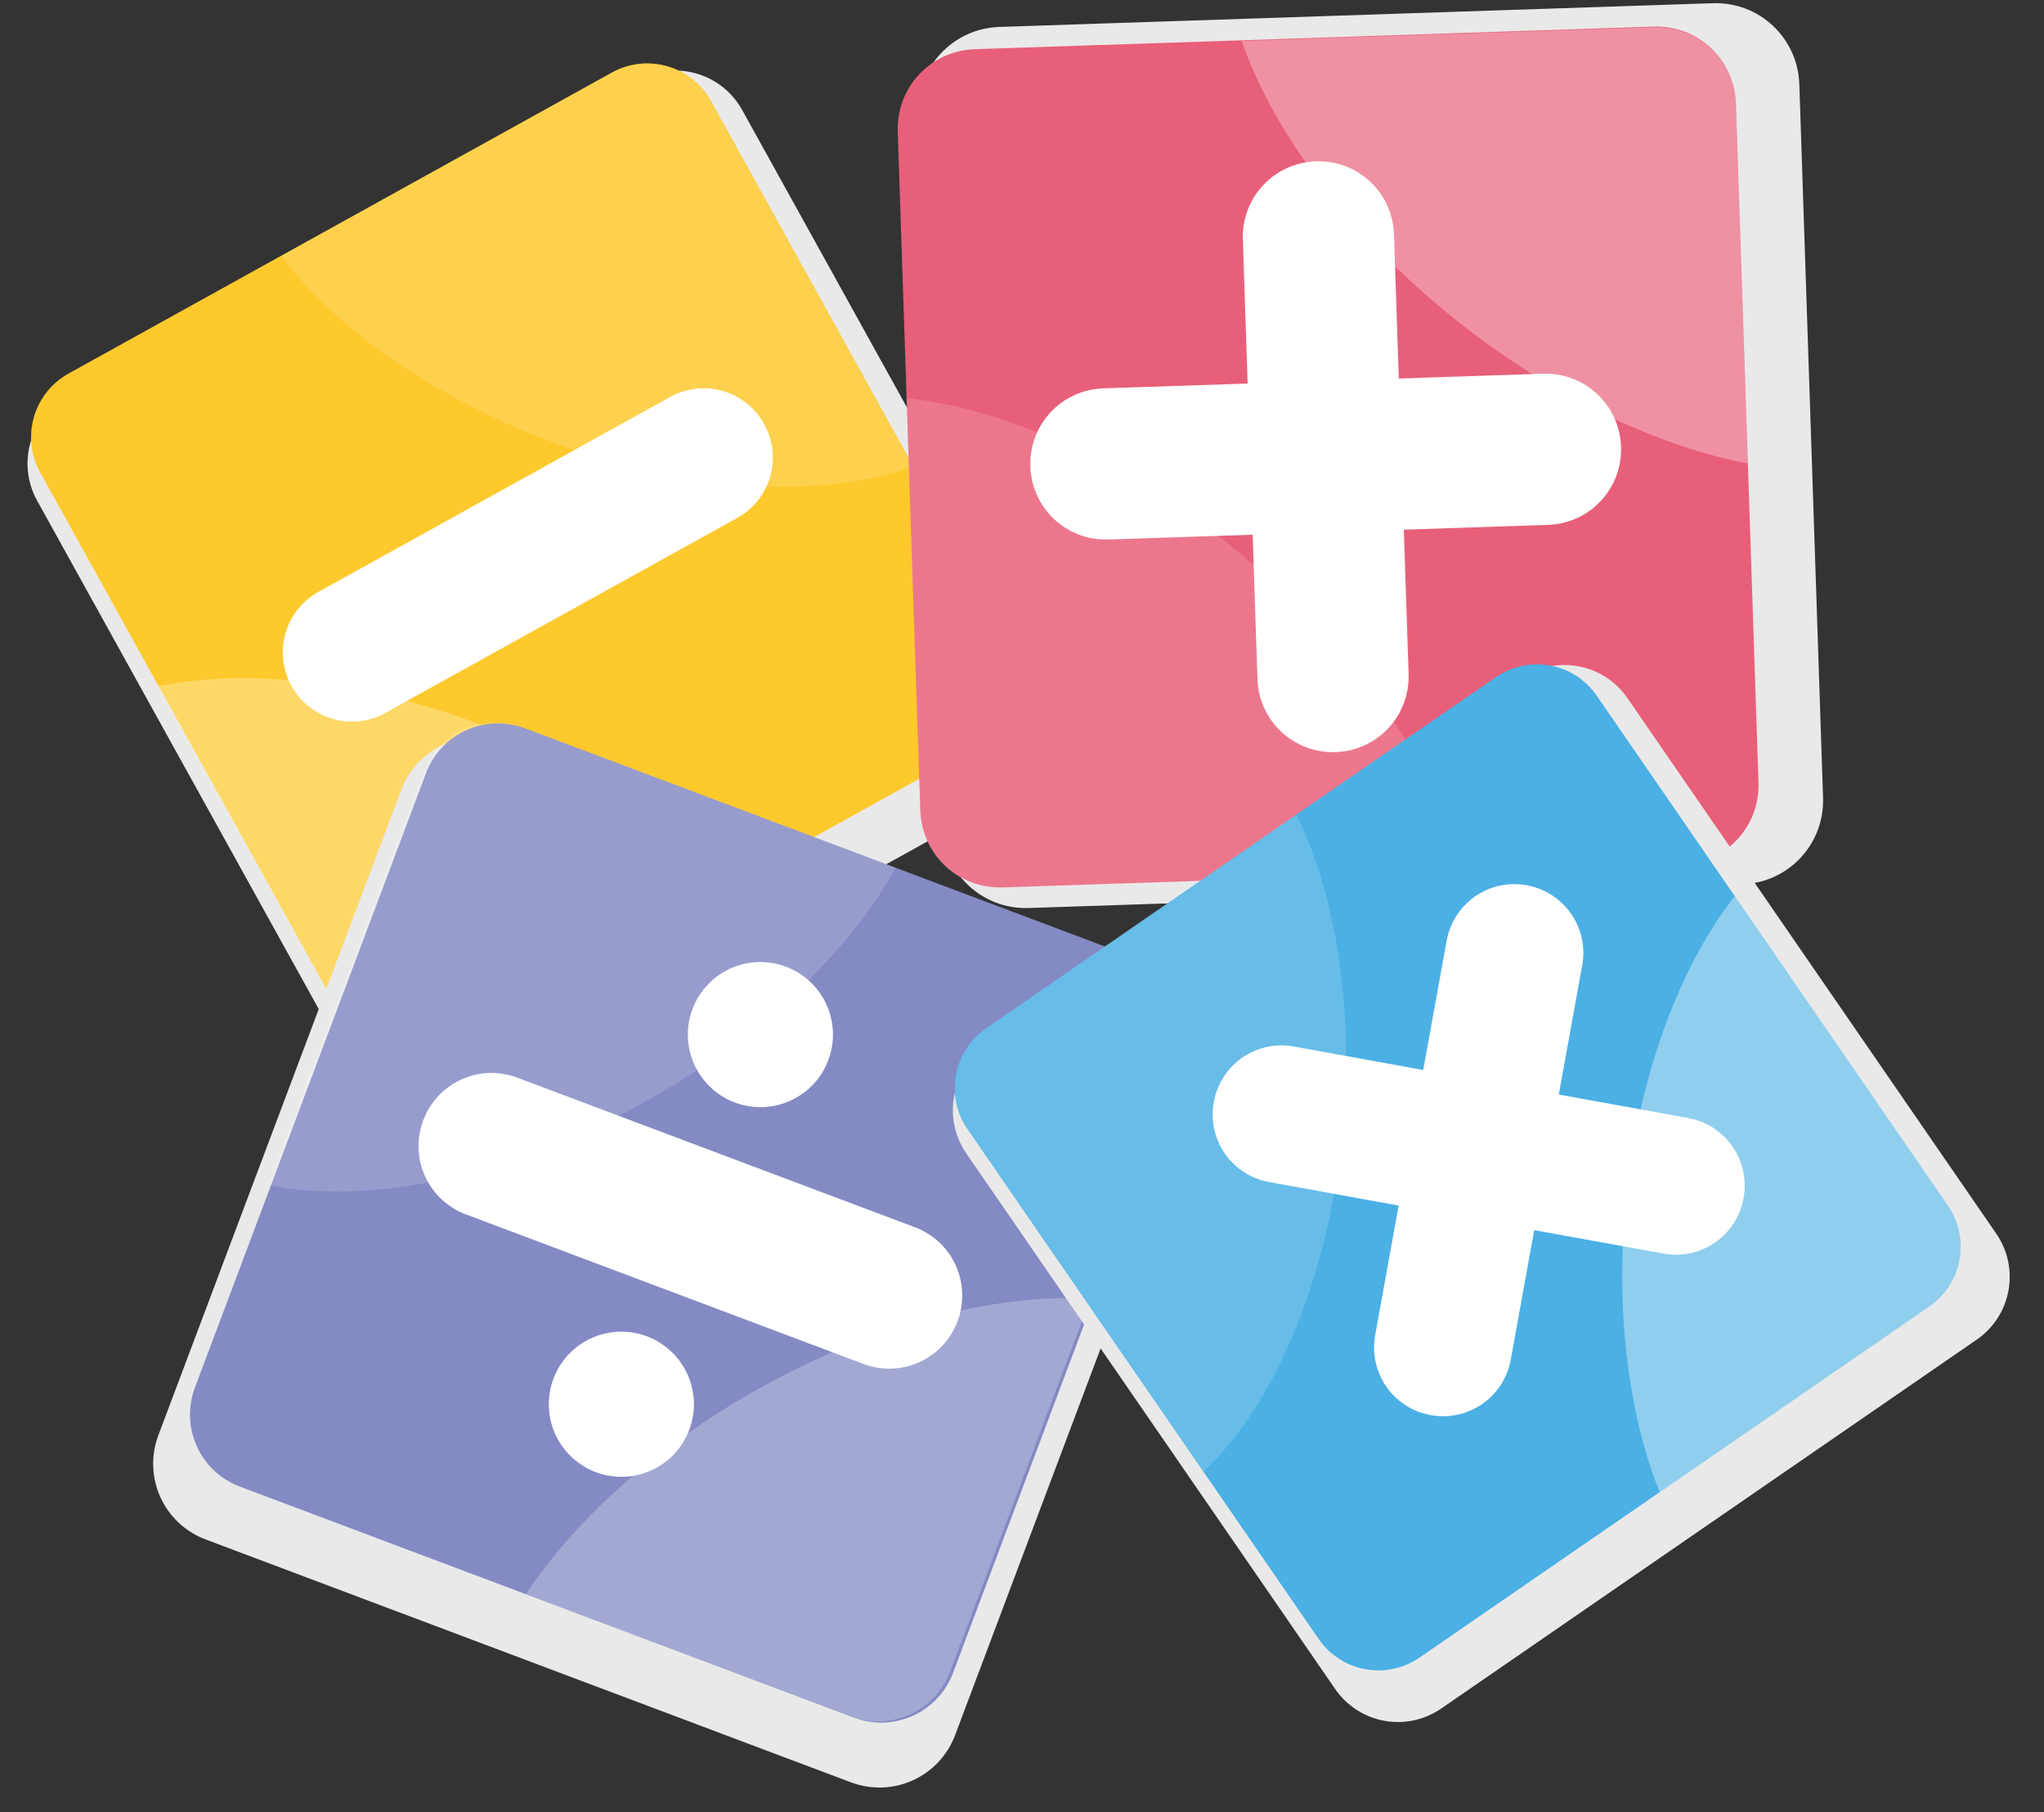 <?xml version="1.0" encoding="UTF-8"?><svg xmlns="http://www.w3.org/2000/svg" xmlns:xlink="http://www.w3.org/1999/xlink" height="79.7" preserveAspectRatio="xMidYMid meet" version="1.0" viewBox="-0.8 0.8 89.9 79.7" width="89.9" zoomAndPan="magnify"><rect x="-0.8" y="0.8" width="89.9" height="79.7" fill="#333333" stroke="none"/><g><g id="change1_1"><path color="#000" d="m 145.363,346.636 h 23.628 c 1.537,0 2.775,1.238 2.775,2.775 v 23.628 c 0,1.537 -1.238,2.775 -2.775,2.775 h -23.628 c -1.537,0 -2.775,-1.238 -2.775,-2.775 v -23.628 c 0,-1.537 1.238,-2.775 2.775,-2.775 z" fill="#e9e9e9" style="-inkscape-stroke:none" transform="scale(-1.215 1.215) rotate(28.985 725.106 -149.497)"/></g><g id="change2_1"><path color="#000" d="m 23.544,169.801 h 27.307 c 1.777,0 3.207,1.43 3.207,3.207 v 27.306 c 0,1.777 -1.43,3.207 -3.207,3.207 H 23.544 c -1.777,0 -3.207,-1.43 -3.207,-3.207 v -27.306 c 0,-1.777 1.43,-3.207 3.207,-3.207 z" fill="#fdc92d" style="-inkscape-stroke:none" transform="scale(-1 1) rotate(28.985 319.46 -9.153)"/></g><g id="change3_1"><path color="#000" d="m 28.214,183.525 h 17.683 c 1.685,0 3.041,1.356 3.041,3.041 0,1.685 -1.356,3.041 -3.041,3.041 H 28.214 c -1.685,0 -3.041,-1.356 -3.041,-3.041 0,-1.685 1.356,-3.041 3.041,-3.041 z" fill="#fff" style="-inkscape-stroke:none" transform="scale(-1 1) rotate(28.985 319.46 -9.153)"/></g><g id="change3_2"><path color="#000" d="m 41.735,186.936 a 18.227,9.835 20.936 0 1 0.179,-0.041 18.227,9.835 20.936 0 1 1.012,-0.164 18.227,9.835 20.936 0 1 1.06,-0.107 18.227,9.835 20.936 0 1 1.104,-0.049 18.227,9.835 20.936 0 1 1.141,0.008 18.227,9.835 20.936 0 1 1.173,0.065 18.227,9.835 20.936 0 1 1.199,0.122 18.227,9.835 20.936 0 1 1.219,0.179 18.227,9.835 20.936 0 1 1.232,0.234 18.227,9.835 20.936 0 1 1.239,0.289 18.227,9.835 20.936 0 1 1.241,0.341 18.227,9.835 20.936 0 1 1.235,0.392 18.227,9.835 20.936 0 1 1.223,0.441 18.227,9.835 20.936 0 1 1.206,0.488 18.227,9.835 20.936 0 1 1.181,0.533 18.227,9.835 20.936 0 1 1.151,0.574 18.227,9.835 20.936 0 1 1.116,0.613 18.227,9.835 20.936 0 1 1.074,0.648 18.227,9.835 20.936 0 1 1.026,0.681 18.227,9.835 20.936 0 1 0.975,0.709 18.227,9.835 20.936 0 1 0.917,0.734 18.227,9.835 20.936 0 1 0.855,0.756 18.227,9.835 20.936 0 1 0.788,0.773 18.227,9.835 20.936 0 1 0.48,0.525 l -12.637,7.001 c -1.554,0.861 -3.499,0.303 -4.36,-1.251 z" fill="#fff" opacity=".281" style="-inkscape-stroke:none" transform="translate(-35.577 -155.948)"/></g><g id="change3_3"><path color="#000" d="m 47.138,168.002 14.532,-8.05 c 0.049,-0.027 0.098,-0.053 0.147,-0.077 0.049,-0.024 0.099,-0.046 0.149,-0.068 0.05,-0.021 0.1,-0.042 0.15,-0.06 0.051,-0.018 0.101,-0.036 0.152,-0.052 0.051,-0.016 0.102,-0.031 0.153,-0.044 0.051,-0.013 0.103,-0.025 0.154,-0.036 0.052,-0.011 0.103,-0.02 0.154,-0.028 0.052,-0.008 0.104,-0.015 0.156,-0.021 0.052,-0.006 0.103,-0.01 0.155,-0.013 0.052,-0.003 0.103,-0.004 0.155,-0.005 0.052,-4.4e-4 0.103,-1.7e-4 0.155,0.002 0.052,0.002 0.103,0.005 0.155,0.01 0.051,0.005 0.102,0.01 0.153,0.017 0.051,0.007 0.102,0.015 0.152,0.025 0.05,0.009 0.1,0.02 0.15,0.032 0.05,0.012 0.099,0.025 0.149,0.039 0.049,0.014 0.098,0.029 0.147,0.046 0.049,0.016 0.097,0.034 0.145,0.053 0.048,0.019 0.095,0.039 0.142,0.06 0.047,0.021 0.093,0.044 0.139,0.067 0.046,0.023 0.091,0.048 0.136,0.073 0.045,0.026 0.089,0.052 0.133,0.08 0.044,0.028 0.086,0.057 0.128,0.087 0.042,0.03 0.084,0.061 0.125,0.094 0.041,0.032 0.081,0.065 0.121,0.1 0.04,0.034 0.079,0.07 0.117,0.106 0.038,0.036 0.075,0.074 0.111,0.112 0.036,0.038 0.072,0.078 0.107,0.119 0.035,0.04 0.068,0.082 0.101,0.125 0.033,0.042 0.064,0.086 0.095,0.131 0.03,0.045 0.061,0.091 0.09,0.137 0.029,0.047 0.057,0.093 0.084,0.142 l 8.894,16.056 A 18.227,9.835 20.936 0 1 58.78,176.081 18.227,9.835 20.936 0 1 47.138,168.002 Z" fill="#fff" opacity=".153" style="-inkscape-stroke:none" transform="translate(-35.577 -155.948)"/></g><g id="change1_2"><path color="#000" d="m -195.544,69.75 h 31.395 c 2.043,0 3.687,1.645 3.687,3.687 v 31.395 c 0,2.043 -1.645,3.687 -3.687,3.687 h -31.395 c -2.043,0 -3.687,-1.645 -3.687,-3.687 V 73.437 c 0,-2.043 1.645,-3.687 3.687,-3.687 z" fill="#e9e9e9" style="-inkscape-stroke:none" transform="rotate(-91.905 -93.212 -60.767)"/></g><g id="change4_1"><path color="#000" d="m -194.781,68.818 h 29.869 c 1.944,0 3.508,1.565 3.508,3.508 v 29.869 c 0,1.944 -1.565,3.508 -3.508,3.508 h -29.869 c -1.944,0 -3.508,-1.565 -3.508,-3.508 V 72.326 c 0,-1.944 1.565,-3.508 3.508,-3.508 z" fill="#e85f79" style="-inkscape-stroke:none" transform="rotate(-91.905 -93.212 -60.767)"/></g><g id="change3_4"><path color="#000" d="m -189.501,83.83 h 19.343 c 1.843,0 3.326,1.483 3.326,3.326 0,1.843 -1.483,3.326 -3.326,3.326 h -19.343 c -1.843,0 -3.326,-1.483 -3.326,-3.326 0,-1.843 1.483,-3.326 3.326,-3.326 z" fill="#fff" style="-inkscape-stroke:none" transform="rotate(-91.905 -93.212 -60.767)"/></g><g id="change3_5"><path color="#000" d="m 77.484,176.504 h 19.343 c 1.843,0 3.326,1.483 3.326,3.326 0,1.843 -1.483,3.326 -3.326,3.326 H 77.484 c -1.843,0 -3.326,-1.483 -3.326,-3.326 0,-1.843 1.483,-3.326 3.326,-3.326 z" fill="#fff" style="-inkscape-stroke:none" transform="rotate(-1.905 -4707.863 991.991)"/></g><g id="change3_6"><path color="#000" d="m 89.392,158.549 a 19.937,10.758 38.174 0 0 0.062,0.191 19.937,10.758 38.174 0 0 0.415,1.041 19.937,10.758 38.174 0 0 0.495,1.055 19.937,10.758 38.174 0 0 0.574,1.064 19.937,10.758 38.174 0 0 0.648,1.067 19.937,10.758 38.174 0 0 0.72,1.064 19.937,10.758 38.174 0 0 0.788,1.057 19.937,10.758 38.174 0 0 0.852,1.043 19.937,10.758 38.174 0 0 0.911,1.026 19.937,10.758 38.174 0 0 0.967,1.001 19.937,10.758 38.174 0 0 1.017,0.973 19.937,10.758 38.174 0 0 1.062,0.939 19.937,10.758 38.174 0 0 1.101,0.9 19.937,10.758 38.174 0 0 1.135,0.858 19.937,10.758 38.174 0 0 1.163,0.81 19.937,10.758 38.174 0 0 1.185,0.758 19.937,10.758 38.174 0 0 1.202,0.703 19.937,10.758 38.174 0 0 1.211,0.644 19.937,10.758 38.174 0 0 1.215,0.581 19.937,10.758 38.174 0 0 1.213,0.517 19.937,10.758 38.174 0 0 1.204,0.448 19.937,10.758 38.174 0 0 1.19,0.378 19.937,10.758 38.174 0 0 1.168,0.306 19.937,10.758 38.174 0 0 0.762,0.155 l -0.525,-15.794 c -0.065,-1.943 -1.68,-3.455 -3.623,-3.39 z" fill="#fff" opacity=".311" style="-inkscape-stroke:none" transform="translate(-35.577 -155.948)"/></g><g id="change3_7"><path color="#000" d="m 74.652,174.254 0.604,18.162 c 0.002,0.061 0.005,0.121 0.01,0.181 0.005,0.06 0.012,0.119 0.02,0.178 0.009,0.059 0.017,0.117 0.028,0.175 0.011,0.058 0.023,0.115 0.037,0.172 0.014,0.057 0.029,0.113 0.045,0.169 0.016,0.056 0.034,0.111 0.053,0.165 0.019,0.054 0.039,0.108 0.06,0.161 0.021,0.053 0.044,0.106 0.068,0.158 0.024,0.052 0.049,0.102 0.075,0.153 0.026,0.05 0.054,0.1 0.083,0.148 0.029,0.049 0.058,0.097 0.089,0.144 0.031,0.047 0.063,0.094 0.096,0.14 0.033,0.046 0.067,0.09 0.102,0.134 0.035,0.044 0.072,0.087 0.109,0.129 0.037,0.042 0.075,0.083 0.114,0.123 0.039,0.04 0.079,0.079 0.12,0.118 0.041,0.038 0.083,0.076 0.125,0.112 0.043,0.036 0.086,0.072 0.131,0.106 0.044,0.034 0.09,0.067 0.136,0.099 0.046,0.032 0.094,0.063 0.141,0.093 0.048,0.03 0.096,0.059 0.145,0.086 0.049,0.028 0.099,0.054 0.15,0.08 0.051,0.025 0.102,0.049 0.154,0.072 0.052,0.023 0.105,0.044 0.158,0.065 0.053,0.02 0.107,0.039 0.161,0.057 0.054,0.018 0.11,0.035 0.165,0.05 0.056,0.015 0.111,0.029 0.168,0.041 0.057,0.013 0.114,0.024 0.171,0.034 0.058,0.01 0.115,0.018 0.174,0.025 0.058,0.007 0.117,0.012 0.176,0.016 0.059,0.003 0.12,0.007 0.18,0.008 0.06,6.6e-4 0.12,0.001 0.181,-6.9e-4 l 20.067,-0.667 A 19.937,10.758 38.174 0 0 88.773,180.645 19.937,10.758 38.174 0 0 74.652,174.254 Z" fill="#fff" opacity=".153" style="-inkscape-stroke:none" transform="translate(-35.577 -155.948)"/></g><g id="change1_4"><path color="#000" d="m 145.363,346.636 h 23.628 c 1.537,0 2.775,1.238 2.775,2.775 v 23.628 c 0,1.537 -1.238,2.775 -2.775,2.775 h -23.628 c -1.537,0 -2.775,-1.238 -2.775,-2.775 v -23.628 c 0,-1.537 1.238,-2.775 2.775,-2.775 z" fill="#e9e9e9" style="-inkscape-stroke:none" transform="matrix(1.201 .452 -.452 1.201 3.532 -448.555)"/></g><g id="change5_1"><path color="#000" d="m 120.636,156.313 h 28.85 c 1.877,0 3.389,1.511 3.389,3.389 v 28.85 c 0,1.877 -1.511,3.389 -3.389,3.389 h -28.85 c -1.877,0 -3.389,-1.511 -3.389,-3.389 v -28.85 c 0,-1.877 1.511,-3.389 3.389,-3.389 z" fill="#848ac4" style="-inkscape-stroke:none" transform="rotate(20.615 410.95 -175.784)"/></g><g id="change3_8"><path color="#000" d="m 125.72,170.812 h 18.683 c 1.78,0 3.212,1.433 3.212,3.212 0,1.78 -1.433,3.212 -3.212,3.212 h -18.683 c -1.78,0 -3.212,-1.433 -3.212,-3.212 0,-1.78 1.433,-3.212 3.212,-3.212 z" fill="#fff" style="-inkscape-stroke:none" transform="rotate(20.615 410.95 -175.784)"/></g><g id="change3_9"><path color="#000" d="m 138.252,165.275 a 3.191,3.191 0 0 1 -3.191,3.191 3.191,3.191 0 0 1 -3.191,-3.191 3.191,3.191 0 0 1 3.191,-3.191 3.191,3.191 0 0 1 3.191,3.191 z" fill="#fff" style="-inkscape-stroke:none" transform="rotate(20.615 410.95 -175.784)"/></g><g id="change3_10"><path color="#000" d="m 138.252,182.643 a 3.191,3.191 0 0 1 -3.191,3.191 3.191,3.191 0 0 1 -3.191,-3.191 3.191,3.191 0 0 1 3.191,-3.191 3.191,3.191 0 0 1 3.191,3.191 z" fill="#fff" style="-inkscape-stroke:none" transform="rotate(20.615 410.95 -175.784)"/></g><g id="change3_11"><path color="#000" d="m 82.73,213.87 a 10.39,19.257 60.694 0 0 -0.193,-0.015 10.39,19.257 60.694 0 0 -1.083,-0.015 10.39,19.257 60.694 0 0 -1.125,0.052 10.39,19.257 60.694 0 0 -1.161,0.119 10.39,19.257 60.694 0 0 -1.191,0.184 10.39,19.257 60.694 0 0 -1.216,0.248 10.39,19.257 60.694 0 0 -1.235,0.312 10.39,19.257 60.694 0 0 -1.246,0.374 10.39,19.257 60.694 0 0 -1.252,0.434 10.39,19.257 60.694 0 0 -1.251,0.492 10.39,19.257 60.694 0 0 -1.245,0.547 10.39,19.257 60.694 0 0 -1.23,0.6 10.39,19.257 60.694 0 0 -1.211,0.649 10.39,19.257 60.694 0 0 -1.186,0.695 10.39,19.257 60.694 0 0 -1.153,0.738 10.39,19.257 60.694 0 0 -1.115,0.777 10.39,19.257 60.694 0 0 -1.072,0.812 10.39,19.257 60.694 0 0 -1.023,0.843 10.39,19.257 60.694 0 0 -0.968,0.869 10.39,19.257 60.694 0 0 -0.91,0.891 10.39,19.257 60.694 0 0 -0.846,0.908 10.39,19.257 60.694 0 0 -0.778,0.922 10.39,19.257 60.694 0 0 -0.705,0.929 10.39,19.257 60.694 0 0 -0.421,0.623 l 14.286,5.374 c 1.757,0.661 3.704,-0.221 4.365,-1.978 z" fill="#fff" opacity=".255" style="-inkscape-stroke:none" transform="translate(-35.577 -155.948)"/></g><g id="change3_12"><path color="#000" d="m 74.171,194.909 -16.427,-6.18 c -0.055,-0.021 -0.11,-0.04 -0.165,-0.058 -0.055,-0.018 -0.111,-0.033 -0.166,-0.048 -0.056,-0.014 -0.111,-0.028 -0.166,-0.04 -0.056,-0.011 -0.111,-0.022 -0.167,-0.031 -0.056,-0.009 -0.112,-0.017 -0.167,-0.023 -0.056,-0.006 -0.111,-0.011 -0.167,-0.014 -0.056,-0.003 -0.111,-0.005 -0.166,-0.006 -0.055,-5.3e-4 -0.111,-1.6e-4 -0.166,0.002 -0.055,0.002 -0.11,0.006 -0.164,0.011 -0.055,0.005 -0.109,0.011 -0.163,0.019 -0.054,0.007 -0.108,0.016 -0.161,0.026 -0.054,0.01 -0.107,0.021 -0.16,0.034 -0.053,0.013 -0.105,0.026 -0.157,0.042 -0.052,0.015 -0.104,0.032 -0.155,0.049 -0.051,0.018 -0.102,0.036 -0.152,0.056 -0.05,0.02 -0.1,0.041 -0.149,0.064 -0.049,0.022 -0.098,0.046 -0.146,0.07 -0.048,0.025 -0.096,0.05 -0.143,0.077 -0.047,0.027 -0.093,0.055 -0.139,0.085 -0.046,0.029 -0.091,0.06 -0.135,0.092 -0.044,0.032 -0.088,0.064 -0.131,0.097 -0.043,0.034 -0.085,0.068 -0.126,0.104 -0.041,0.036 -0.081,0.072 -0.121,0.11 -0.04,0.038 -0.079,0.077 -0.116,0.117 -0.038,0.04 -0.075,0.081 -0.111,0.123 -0.036,0.042 -0.072,0.085 -0.106,0.129 -0.034,0.044 -0.067,0.088 -0.099,0.134 -0.032,0.046 -0.063,0.093 -0.093,0.141 -0.03,0.048 -0.059,0.096 -0.087,0.146 -0.028,0.049 -0.054,0.1 -0.08,0.151 -0.025,0.052 -0.05,0.104 -0.073,0.157 -0.023,0.053 -0.046,0.107 -0.066,0.161 l -6.828,18.15 a 10.39,19.257 60.694 0 0 16.694,-3.714 10.39,19.257 60.694 0 0 10.926,-10.235 z" fill="#fff" opacity=".153" style="-inkscape-stroke:none" transform="translate(-35.577 -155.948)"/></g><g id="change1_3"><path color="#000" d="m 145.363,346.636 h 23.628 c 1.537,0 2.775,1.238 2.775,2.775 v 23.628 c 0,1.537 -1.238,2.775 -2.775,2.775 h -23.628 c -1.537,0 -2.775,-1.238 -2.775,-2.775 v -23.628 c 0,-1.537 1.238,-2.775 2.775,-2.775 z" fill="#e9e9e9" style="-inkscape-stroke:none" transform="rotate(-34.559 -489.62 447.443) scale(1.21)"/></g><g id="change6_1"><path color="#000" d="m -50.203,210.66 h 27.212 c 1.771,0 3.196,1.425 3.196,3.196 v 27.212 c 0,1.771 -1.425,3.196 -3.196,3.196 h -27.212 c -1.771,0 -3.196,-1.425 -3.196,-3.196 V 213.856 c 0,-1.771 1.425,-3.196 3.196,-3.196 z" fill="#4bb0e4" style="-inkscape-stroke:none" transform="rotate(-34.559 -268.448 -20.79)"/></g><g id="change3_13"><path color="#000" d="m 126.378,183.177 h 17.622 c 1.679,0 3.03,1.351 3.03,3.03 0,1.679 -1.351,3.03 -3.03,3.03 h -17.622 c -1.679,0 -3.03,-1.351 -3.03,-3.03 0,-1.679 1.351,-3.03 3.03,-3.03 z" fill="#fff" style="-inkscape-stroke:none" transform="rotate(10.273 849.691 -275.876)"/></g><g id="change3_14"><path color="#000" d="m 177.396,-138.219 h 17.622 c 1.679,0 3.03,1.351 3.03,3.03 0,1.679 -1.351,3.03 -3.03,3.03 h -17.622 c -1.679,0 -3.03,-1.351 -3.03,-3.03 0,-1.679 1.351,-3.03 3.03,-3.03 z" fill="#fff" style="-inkscape-stroke:none" transform="rotate(100.273 47.324 -92.829)"/></g><g id="change3_15"><path color="#000" d="m 111.084,196.157 a 9.8,18.163 5.52 0 0 -0.116,0.141 9.8,18.163 5.52 0 0 -0.595,0.83 9.8,18.163 5.52 0 0 -0.566,0.899 9.8,18.163 5.52 0 0 -0.534,0.963 9.8,18.163 5.52 0 0 -0.499,1.022 9.8,18.163 5.52 0 0 -0.463,1.075 9.8,18.163 5.52 0 0 -0.423,1.124 9.8,18.163 5.52 0 0 -0.381,1.167 9.8,18.163 5.52 0 0 -0.339,1.203 9.8,18.163 5.52 0 0 -0.293,1.234 9.8,18.163 5.52 0 0 -0.247,1.258 9.8,18.163 5.52 0 0 -0.198,1.276 9.8,18.163 5.52 0 0 -0.149,1.287 9.8,18.163 5.52 0 0 -0.1,1.293 9.8,18.163 5.52 0 0 -0.049,1.29 9.8,18.163 5.52 0 0 8.8e-4,1.282 9.8,18.163 5.52 0 0 0.051,1.267 9.8,18.163 5.52 0 0 0.101,1.246 9.8,18.163 5.52 0 0 0.152,1.218 9.8,18.163 5.52 0 0 0.2,1.185 9.8,18.163 5.52 0 0 0.248,1.144 9.8,18.163 5.52 0 0 0.295,1.099 9.8,18.163 5.52 0 0 0.34,1.047 9.8,18.163 5.52 0 0 0.256,0.661 l 11.856,-8.167 c 1.458,-1.004 1.824,-2.987 0.82,-4.445 z" fill="#fff" opacity=".383" style="-inkscape-stroke:none" transform="translate(-35.577 -155.948)"/></g><g id="change3_16"><path color="#000" d="m 91.793,192.571 -13.633,9.391 c -0.046,0.031 -0.09,0.064 -0.134,0.097 -0.044,0.033 -0.086,0.068 -0.127,0.103 -0.041,0.035 -0.081,0.071 -0.121,0.107 -0.039,0.037 -0.077,0.074 -0.114,0.113 -0.037,0.038 -0.073,0.077 -0.108,0.117 -0.035,0.04 -0.068,0.081 -0.101,0.122 -0.032,0.041 -0.063,0.083 -0.094,0.125 -0.03,0.043 -0.06,0.086 -0.088,0.13 -0.028,0.044 -0.055,0.088 -0.08,0.133 -0.026,0.045 -0.05,0.09 -0.073,0.136 -0.023,0.046 -0.046,0.092 -0.067,0.139 -0.021,0.047 -0.041,0.095 -0.06,0.142 -0.019,0.048 -0.036,0.096 -0.053,0.144 -0.016,0.049 -0.031,0.098 -0.045,0.147 -0.014,0.049 -0.027,0.098 -0.039,0.148 -0.012,0.05 -0.022,0.1 -0.031,0.15 -0.009,0.05 -0.017,0.101 -0.024,0.151 -0.007,0.051 -0.013,0.101 -0.017,0.152 -0.004,0.051 -0.007,0.102 -0.009,0.153 -0.002,0.051 -0.002,0.103 -0.002,0.154 4.75e-4,0.051 0.002,0.103 0.005,0.154 0.003,0.051 0.007,0.103 0.013,0.154 0.005,0.051 0.012,0.102 0.02,0.153 0.008,0.051 0.017,0.102 0.028,0.153 0.01,0.051 0.022,0.101 0.035,0.152 0.013,0.051 0.027,0.101 0.043,0.151 0.016,0.05 0.033,0.099 0.051,0.149 0.018,0.05 0.038,0.099 0.059,0.148 0.021,0.049 0.043,0.098 0.066,0.146 0.023,0.049 0.048,0.096 0.074,0.143 0.027,0.047 0.054,0.095 0.082,0.142 0.029,0.046 0.058,0.093 0.089,0.138 l 10.376,15.063 a 9.8,18.163 5.52 0 0 6.117,-14.927 9.8,18.163 5.52 0 0 -2.039,-13.973 z" fill="#fff" opacity=".153" style="-inkscape-stroke:none" transform="translate(-35.577 -155.948)"/></g></g></svg>